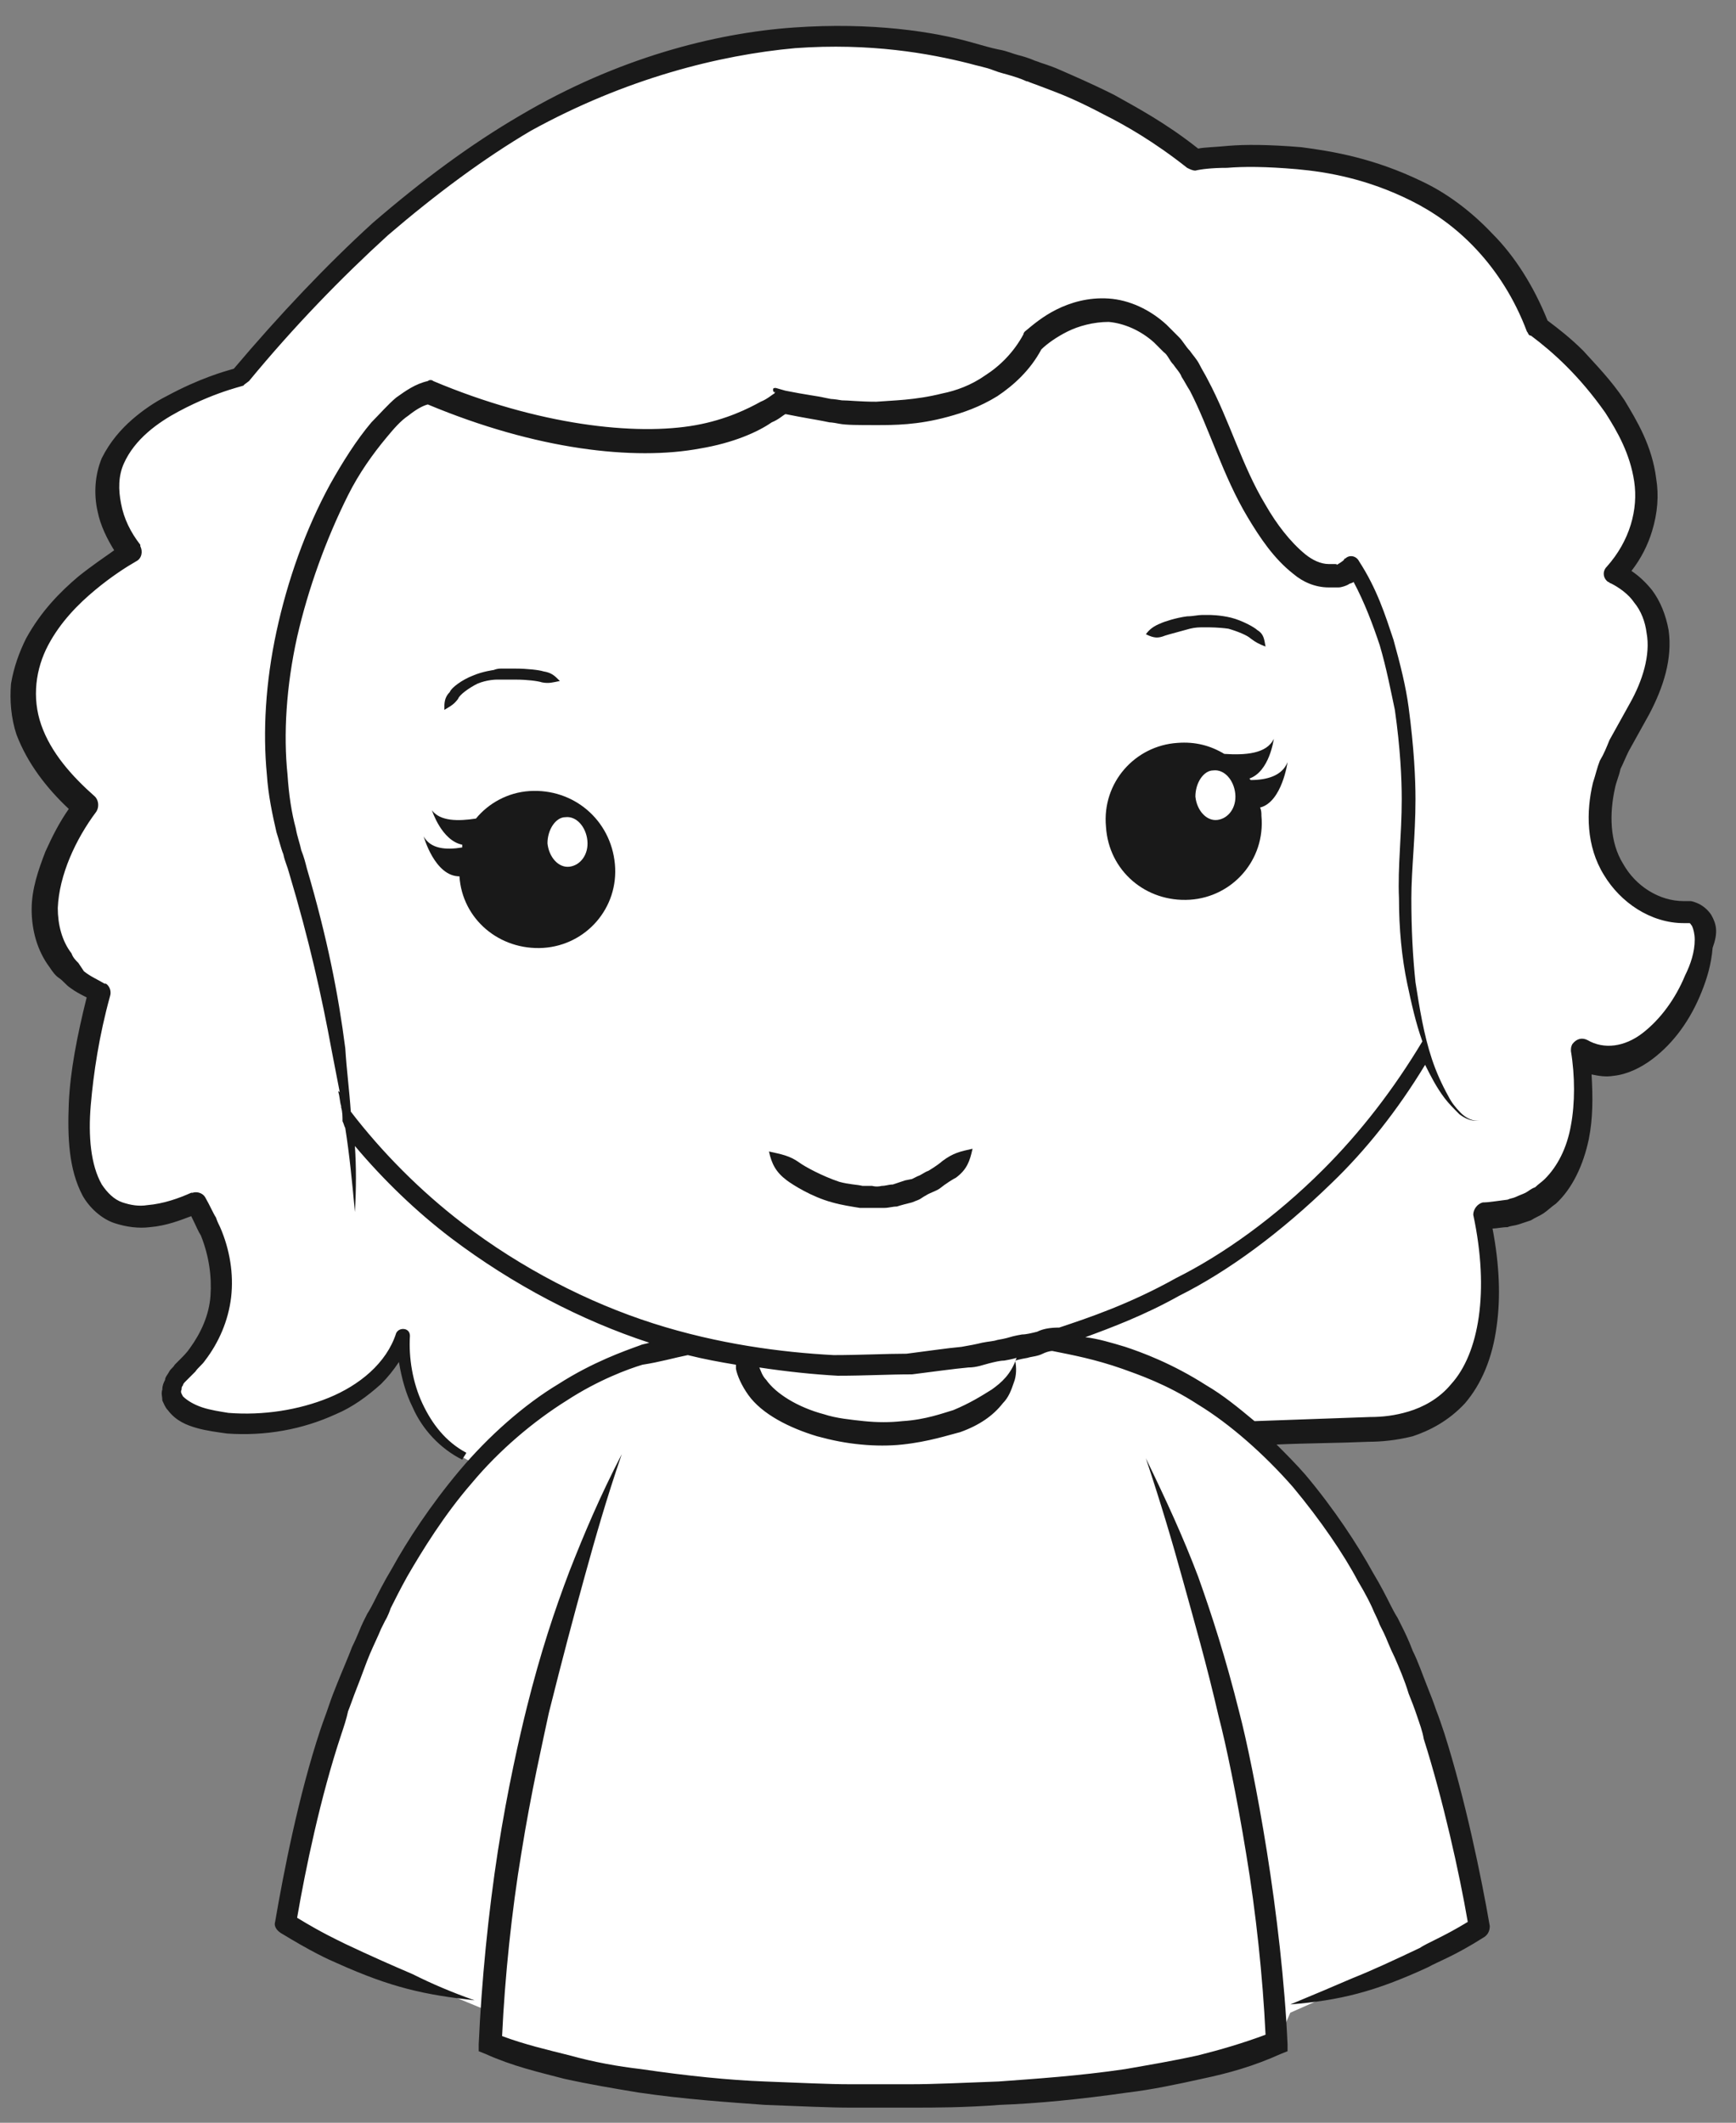 <?xml version="1.0" encoding="utf-8"?>
<!-- Generator: Adobe Illustrator 18.0.0, SVG Export Plug-In . SVG Version: 6.00 Build 0)  -->
<!DOCTYPE svg PUBLIC "-//W3C//DTD SVG 1.1//EN" "http://www.w3.org/Graphics/SVG/1.1/DTD/svg11.dtd">
<svg version="1.1" id="Layer_1" xmlns="http://www.w3.org/2000/svg" xmlns:xlink="http://www.w3.org/1999/xlink" x="0px" y="0px"
	 viewBox="0 0 126.2 154.3" enable-background="new 0 0 126.2 154.3" xml:space="preserve">
<rect x="0" y="0" width="126.2" height="154.3" fill="#808080" stroke="none"/>
<g>
	<path fill="#FFFFFF" d="M44.9,105.4c-15.9,6.2-15.5-8.2-15.5-8.2c-2.6,8.6-21.2,7.6-15.8,2.2c5.4-5.4,0.8-12,0.8-12
		c-13.3,5.9-7-15.2-7-15.2C-1,68.1,6.3,58.7,6.3,58.7C-5.6,48.4,9.5,40.3,9.5,40.3c-6.6-9.3,8-12.8,8-12.8
		c36.2-44.4,69.3-15.9,69.3-15.9s19-3.4,25,12.2c0,0,13,9.3,5.6,17.9c0,0,6.4,2.7,1.2,11c-5.2,8.3-0.4,13.7,3.9,13.6
		c4.4-0.1-1.3,13.4-7.4,10c0,0,2.4,11.6-7.1,11.8c0,0,3.8,15.6-8.4,15.6L44.9,105.4z"/>
</g>
<g>
	<path fill="#FFFFFF" d="M92.8,148.6c0,0-7.6,3.7-27.7,3.7l-1.6,0c-20.1,0-27.7-3.7-27.7-3.7l0-2.3l-15-6.2c8-48,36-42.4,36-42.4h15
		c0,0,28-5.6,36,42.4l-14,6.2L92.8,148.6z"/>
</g>
<g>
	<ellipse fill="#FFFFFF" cx="64" cy="98.7" rx="9.8" ry="5.5"/>
</g>
<path fill="#FFFFFF" d="M17,58.4c2.2,24.4,24.9,42.3,50.6,40c25.7-2.4,44.8-24.1,42.5-48.5c-2.2-24.4-24.9-42.3-50.6-40
	C33.8,12.2,14.8,33.9,17,58.4z"/>
<path fill="#FFFFFF" d="M108,81.3c-2,0.9-6.6-6.3-5.6-19.8c1-13.4-3.8-20.4-3.8-20.4s-4.5,4.8-10-9.9C83,16.5,75,24.7,75,24.7
	c-4.3,8.1-18.1,4.4-18.1,4.4c-9,6.9-25.8-0.7-25.8-0.7c-4.7,0.9-14.5,18.4-9.9,33.3c4.6,15,4.5,26.4,4.5,26.4L13,70.6l-1.5-20.7
	L17,34.2l8.2-11.7L41.8,9.6l13.3-2.9l15.5,1c0,0,33.9,6.2,40.2,30.8l2.5,19.5L108,81.3z"/>
<g>
	<path fill="#191919" d="M92.1,134.6c-0.7-4.4-1.5-8.2-2-10.1c-1-4-2-7.1-3-9.9c-1.1-2.9-2.3-5.5-3.8-8.6c1.1,3.3,1.9,6,2.7,8.9
		c0.8,2.9,1.7,6,2.6,9.9c0.5,1.9,1.3,5.7,2,10c0.7,4.2,1.2,8.9,1.4,13.1c-1.6,0.6-3.3,1.1-4.9,1.5c-1.8,0.4-3.6,0.7-5.3,1
		c-3.4,0.5-6.5,0.7-9.2,0.9c-2.6,0.1-4.8,0.2-6.3,0.2c-1.5,0-2.3,0-2.3,0s-0.8,0-2.3,0c-1.4,0-3.5-0.1-6.1-0.2
		c-2.6-0.1-5.6-0.4-9-0.9c-1.7-0.2-3.4-0.5-5.2-1c-1.6-0.4-3.3-0.8-4.9-1.4c0.2-4.3,0.7-9.1,1.4-13.3c0.7-4.4,1.6-8.3,2-10.2
		c1-4,1.8-7,2.6-9.9c0.8-2.9,1.6-5.7,2.7-8.9c-1.6,3.1-2.7,5.7-3.8,8.5c-1.1,2.9-2.1,5.9-3.1,9.9c-0.5,2-1.4,5.9-2.1,10.4
		c-0.7,4.5-1.2,9.6-1.4,14.1l0,0.5l0.5,0.2c2,0.9,3.8,1.3,5.7,1.8c1.8,0.4,3.6,0.7,5.4,1c3.4,0.5,6.5,0.7,9.2,0.9
		c2.6,0.1,4.7,0.2,6.2,0.2c1.5,0,2.3,0,2.3,0s0.8,0,2.3,0c1.5,0,3.7,0,6.3-0.2c2.7-0.1,5.8-0.4,9.3-0.9c1.7-0.2,3.6-0.6,5.4-1
		c1.9-0.4,3.7-0.9,5.7-1.8l0.5-0.2l0-0.5C93.4,144.1,92.8,139,92.1,134.6z"/>
	<path fill="#191919" d="M67.5,85.1c-0.3,0.1-0.5,0.3-0.8,0.4l-0.4,0.2l-0.5,0.1c-0.3,0.1-0.6,0.2-0.9,0.3c-0.3,0-0.5,0.1-0.8,0.1
		c-0.4,0.1-0.7,0-0.7,0c0,0-0.3,0-0.7,0c-0.4-0.1-1-0.1-1.7-0.3c-1.2-0.4-2.5-1.1-2.9-1.4c-0.7-0.5-1.3-0.6-2.2-0.8
		c0.2,0.9,0.5,1.5,1.3,2.1c0.4,0.3,1.8,1.2,3.3,1.6c0.7,0.2,1.4,0.3,2,0.4c0.5,0,0.9,0,0.9,0c0,0,0.4,0,0.9,0c0.3,0,0.6-0.1,0.9-0.1
		c0.3-0.1,0.7-0.2,1.1-0.3l0.5-0.2c0.2-0.1,0.3-0.2,0.5-0.3c0.3-0.2,0.7-0.3,1-0.5c0.5-0.4,1-0.7,1.2-0.8c0.8-0.6,1-1.2,1.2-2.1
		c-0.9,0.2-1.4,0.3-2.2,0.9C68.4,84.5,68,84.8,67.5,85.1z"/>
	<path fill="#191919" d="M84.7,46.2c0.3-0.1,1.1-0.3,1.8-0.5c0.4-0.1,0.7-0.1,1-0.1c0.3,0,0.4,0,0.4,0s0.7,0,1.4,0.1
		c0.7,0.2,1.4,0.5,1.6,0.7c0.4,0.3,0.6,0.4,1.1,0.6c-0.1-0.5-0.1-0.9-0.6-1.2c-0.2-0.2-1.1-0.7-1.9-0.9c-0.8-0.2-1.6-0.2-1.6-0.2
		s-0.2,0-0.5,0c-0.3,0-0.7,0.1-1.1,0.1c-0.8,0.1-1.7,0.4-1.9,0.5c-0.5,0.2-0.8,0.4-1.1,0.8C83.9,46.4,84.2,46.4,84.7,46.2z"/>
	<path fill="#191919" d="M34.7,49.7c0.7-0.3,1.4-0.3,1.4-0.3s0.2,0,0.4,0c0.3,0,0.6,0,1,0c0.8,0,1.6,0.1,1.9,0.2
		c0.5,0.1,0.8,0,1.3-0.1c-0.4-0.4-0.6-0.6-1.2-0.7c-0.3-0.1-1.2-0.2-2-0.2c-0.4,0-0.8,0-1.1,0c-0.3,0-0.5,0.1-0.5,0.1
		s-0.8,0.1-1.5,0.4c-0.8,0.3-1.6,0.9-1.7,1.2c-0.4,0.4-0.4,0.8-0.4,1.3c0.5-0.3,0.7-0.4,1-0.8C33.4,50.5,34.1,50,34.7,49.7z"/>
	<path fill="#191919" d="M86.5,65.4c3.1-0.2,5.5-2.9,5.2-6.1c0-0.2,0-0.4-0.1-0.6c1.6-0.4,2-3.3,2-3.3c-0.4,1-1.5,1.3-2.7,1.3
		c0,0,0-0.1-0.1-0.1c1.5-0.5,1.8-2.9,1.8-2.9c-0.5,1.1-2.1,1.2-3.6,1.1c-1-0.6-2.1-0.9-3.4-0.8c-3.1,0.2-5.5,2.9-5.2,6.1
		C80.6,63.3,83.3,65.6,86.5,65.4z"/>
	<path fill="#191919" d="M38.5,57.5c-1.6,0.1-3,0.9-3.9,2c-1.3,0.2-2.6,0.2-3.2-0.6c0,0,0.7,2.2,2.2,2.5c0,0.1,0,0.1,0,0.2
		c-1.2,0.2-2.3,0.1-2.8-0.8c0,0,0.8,2.9,2.6,2.9c0.2,3.1,2.9,5.4,6.1,5.2c3.1-0.2,5.5-2.9,5.2-6.1S41.7,57.3,38.5,57.5z"/>
	<path fill="#191919" d="M124.4,66.5c-0.2-0.3-0.5-0.6-0.9-0.8c-0.2-0.1-0.5-0.2-0.6-0.2l-0.5,0c-1.8,0-3.5-1.1-4.4-2.7
		c-1-1.6-1-3.7-0.6-5.5c0.1-0.5,0.3-0.9,0.4-1.4c0.2-0.4,0.4-0.9,0.6-1.3c0.5-0.9,1-1.8,1.5-2.7c1-1.9,1.7-4,1.4-6.1
		c-0.2-1.1-0.6-2.1-1.2-2.9c-0.4-0.5-0.9-1-1.5-1.4c0.7-0.9,1.2-1.9,1.5-2.9c0.4-1.3,0.5-2.6,0.3-3.8c-0.3-2.4-1.4-4.2-2.3-5.7
		c-1-1.5-2.1-2.6-3-3.6c-0.9-0.9-1.8-1.6-2.6-2.2c-1-2.5-2.4-4.7-4-6.3c-1.6-1.7-3.4-3-5.1-3.8c-3.5-1.7-6.5-2.2-8.8-2.5
		c-2.4-0.2-4.1-0.2-5.3-0.1c-1,0.1-1.7,0.1-2.2,0.2c-2.4-1.9-4.5-3-6.1-3.9C79.2,6,78,5.5,77.1,5.1c-0.9-0.4-1.4-0.5-1.6-0.6
		c-0.3-0.1-0.3-0.1-0.3-0.1S74.8,4.2,74,4c-0.4-0.1-0.8-0.3-1.4-0.4c-0.5-0.1-1.2-0.3-1.9-0.5C67.9,2.3,63.4,1.6,57.7,2
		C52,2.4,44.9,4.2,37.8,8.4c-3.6,2.1-7.1,4.7-10.7,7.8c-3.4,3.1-6.8,6.7-10.1,10.6c-0.7,0.2-2.5,0.7-4.9,2c-0.8,0.4-1.7,1-2.5,1.7
		c-0.8,0.7-1.6,1.6-2.2,2.8c-0.5,1.2-0.6,2.6-0.3,3.9c0.2,1,0.7,2,1.2,2.8c-0.7,0.5-1.6,1.1-2.6,1.9c-1.3,1.1-2.7,2.5-3.8,4.5
		c-0.5,1-0.9,2.1-1.1,3.3c-0.1,1.2,0,2.5,0.4,3.7c0.8,2.1,2.2,3.9,3.8,5.4c-0.7,1-1.2,2-1.7,3.1c-0.5,1.3-1,2.7-1,4.2
		c0,1.5,0.4,3,1.3,4.2c0.2,0.3,0.4,0.6,0.7,0.8c0.3,0.2,0.5,0.5,0.8,0.7c0.4,0.3,0.8,0.5,1.2,0.7c-0.7,2.8-1.2,5.4-1.3,7.7
		c-0.1,2.5,0,4.8,1,6.7c0.5,0.9,1.4,1.7,2.3,2c0.9,0.3,1.8,0.4,2.6,0.3c1.2-0.1,2.2-0.5,3-0.8c0.4,0.8,0.5,1.1,0.7,1.4
		c0.6,1.5,0.8,3,0.7,4.4c-0.1,1.4-0.7,2.7-1.5,3.8c-0.2,0.3-0.5,0.6-0.7,0.8l-0.4,0.4c-0.1,0.2-0.3,0.3-0.4,0.5
		c-0.1,0.2-0.3,0.4-0.3,0.6c-0.1,0.2-0.2,0.4-0.2,0.7c-0.1,0.3,0,0.5,0,0.8c0.1,0.2,0.2,0.5,0.4,0.7c0.6,0.8,1.4,1.1,2.1,1.3
		c0.7,0.2,1.5,0.3,2.2,0.4c2.8,0.2,5.5-0.3,7.9-1.4c1.2-0.5,2.3-1.3,3.3-2.2c0.5-0.5,0.9-1,1.3-1.6c0.2,1.2,0.5,2.3,1,3.3
		c0.7,1.6,2,3,3.6,3.8c0.1-0.2,0.2-0.3,0.3-0.5c-1.5-0.8-2.5-2.1-3.2-3.6c-0.7-1.5-1-3.3-0.9-4.9c0-0.3-0.2-0.5-0.5-0.5
		c-0.2,0-0.4,0.1-0.5,0.3c-0.7,2.2-2.7,3.8-4.9,4.7c-2.2,0.9-4.8,1.3-7.3,1.1c-0.6-0.1-1.3-0.2-1.9-0.4c-0.6-0.2-1.1-0.5-1.4-0.8
		c-0.1-0.2-0.2-0.3-0.1-0.5c0-0.1,0-0.2,0.1-0.3c0-0.1,0.1-0.2,0.2-0.3c0.1-0.1,0.2-0.2,0.3-0.3l0.4-0.4c0.2-0.3,0.5-0.5,0.7-0.8
		c1-1.3,1.7-2.9,1.9-4.6c0.2-1.7-0.1-3.5-0.8-5.1c-0.1-0.2-0.2-0.4-0.3-0.7c-0.2-0.3-0.4-0.8-0.8-1.5c-0.2-0.3-0.6-0.4-0.9-0.3
		l-0.1,0c-0.9,0.4-2,0.8-3.2,0.9c-0.6,0.1-1.2,0-1.8-0.2c-0.6-0.2-1.1-0.7-1.5-1.3c-0.8-1.4-1-3.5-0.8-5.8c0.2-2.3,0.6-5,1.4-7.9
		c0.1-0.3,0-0.7-0.3-0.9l-0.1,0c-0.5-0.3-1-0.5-1.5-0.9L5.7,70c-0.2-0.2-0.4-0.4-0.5-0.7c-0.7-0.9-1-2.1-1-3.3c0.1-2.4,1.3-5,2.8-7
		l0,0c0.2-0.3,0.2-0.8-0.1-1.1c-1.7-1.5-3.2-3.2-3.9-5.2c-0.7-2-0.4-4.1,0.5-5.8c0.9-1.7,2.2-3,3.4-4c1.2-1,2.3-1.7,3-2.1l0,0
		c0.4-0.2,0.5-0.7,0.3-1.1l0-0.1c-0.7-0.9-1.2-1.9-1.4-3c-0.2-1-0.2-2,0.2-2.9c0.8-1.8,2.5-3,4-3.8c3-1.6,5.1-1.9,4.7-1.9l0.4-0.3
		c3.3-4,6.7-7.5,10.1-10.6c3.5-3,7-5.6,10.4-7.6C45.5,5.7,52.3,4,57.8,3.5c5.5-0.4,9.8,0.4,12.6,1.1c0.7,0.2,1.3,0.3,1.8,0.5
		c0.5,0.2,1,0.3,1.3,0.4c0.7,0.2,1.1,0.4,1.1,0.4s0.1,0,0.3,0.1c0.3,0.1,0.8,0.3,1.6,0.6c0.8,0.3,2,0.8,3.7,1.7
		c1.6,0.8,3.7,2,6.1,3.9l0,0c0.2,0.1,0.4,0.2,0.6,0.2c0.4-0.1,1.2-0.2,2.3-0.2c1.2-0.1,2.8-0.1,5.1,0.1c2.2,0.2,5.1,0.7,8.3,2.3
		c1.6,0.8,3.2,1.9,4.7,3.5c1.5,1.6,2.8,3.6,3.7,6c0.1,0.1,0.1,0.3,0.3,0.3l0,0c1.6,1.2,3.5,2.9,5.4,5.6c0.9,1.4,1.8,3,2.1,5
		c0.3,2-0.3,4.3-2,6.2c-0.3,0.3-0.3,0.8,0.1,1.1c0.1,0,0.1,0.1,0.2,0.1l0,0c0.6,0.3,1.3,0.8,1.7,1.4c0.5,0.6,0.8,1.4,0.9,2.2
		c0.3,1.6-0.3,3.5-1.2,5.1c-0.5,0.9-1,1.8-1.5,2.7c-0.2,0.5-0.4,1-0.7,1.5c-0.2,0.5-0.3,1-0.5,1.6c-0.5,2.1-0.5,4.6,0.8,6.7
		c1.2,2,3.4,3.5,5.8,3.5l0.3,0c0.1,0,0.1,0,0.1,0c0,0,0,0,0,0c0.1,0,0.1,0.1,0.2,0.2c0.1,0.2,0.2,0.6,0.2,1c0,0.9-0.3,1.8-0.7,2.6
		c-0.7,1.7-1.8,3.2-3.1,4.2c-1.3,1-2.8,1.2-4,0.5c-0.4-0.2-0.8-0.1-1.1,0.3c-0.1,0.2-0.1,0.3-0.1,0.5l0,0c0.3,1.8,0.3,3.8,0,5.4
		c-0.3,1.7-1,3-1.9,3.9c-0.2,0.2-0.5,0.4-0.7,0.6c-0.3,0.1-0.5,0.3-0.7,0.4c-0.2,0.1-0.5,0.2-0.7,0.3c-0.2,0.1-0.4,0.1-0.6,0.2
		c-0.8,0.1-1.4,0.2-1.7,0.2l-0.1,0c-0.4,0.1-0.7,0.5-0.7,0.9l0,0c1.2,5.6,0.4,10.1-1.6,12.3c-0.9,1.1-2.1,1.7-3.1,2
		c-1,0.3-1.9,0.4-2.8,0.4c-2.9,0.1-5.7,0.2-8.4,0.3c-1.2-1-2.3-1.9-3.5-2.6c-2.5-1.6-4.7-2.4-5.9-2.8c-1-0.3-2-0.6-2.9-0.7
		c1.9-0.7,4.3-1.6,6.8-3c3.6-1.8,7.4-4.6,11.1-8.2c2.5-2.4,4.8-5.3,6.8-8.6c0.4,0.8,0.8,1.6,1.4,2.4c0.3,0.4,0.7,0.8,1.1,1.2
		c0.4,0.3,1,0.6,1.5,0.4c-0.5,0.2-1.1-0.2-1.4-0.5c-0.4-0.4-0.7-0.8-0.9-1.2c-0.5-0.9-0.9-1.8-1.2-2.7c-0.6-1.8-0.9-3.7-1.2-5.6
		c-0.2-1.9-0.3-3.9-0.3-6.1c0-2.1,0.3-4.5,0.3-7.2c0-1.5-0.1-3.7-0.5-6.7c-0.2-1.5-0.6-3.1-1.1-4.9c-0.6-1.8-1.2-3.7-2.5-5.7
		c-0.2-0.4-0.7-0.5-1-0.2c-0.1,0-0.1,0.1-0.1,0.1l0,0c-0.1,0.1-0.4,0.3-0.6,0.4C97.3,41,97.1,41,97,41c-0.1,0-0.3,0-0.4,0
		c-0.6,0-1.2-0.3-1.7-0.7c-1.1-0.9-2.1-2.2-2.9-3.6c-1.7-2.8-2.6-6.1-4.2-9.1c-0.2-0.4-0.4-0.7-0.6-1.1c-0.2-0.4-0.5-0.7-0.7-1
		c-0.3-0.3-0.5-0.7-0.8-1c-0.3-0.3-0.6-0.6-0.9-0.9c-1.2-1.1-2.7-1.8-4.2-1.9c-1.5-0.1-2.8,0.3-3.8,0.8c-1,0.5-1.7,1.1-2.3,1.6
		c0,0-0.1,0.1-0.1,0.2l0,0c-0.7,1.3-1.7,2.3-2.8,3c-1,0.7-2.1,1.1-3.1,1.3c-2,0.5-3.6,0.5-4.8,0.6c-1.2,0-2-0.1-2.5-0.1
		C60.6,29,60.4,29,60.4,29s0,0-0.5-0.1c-0.4-0.1-1.3-0.2-2.8-0.5l0,0l0,0l0,0l-0.7-0.2c-0.1,0-0.2,0-0.2,0.1s0,0.2,0.1,0.2
		c0,0,0,0,0.1,0l0,0l0,0l0,0l0,0l0,0c0,0,0,0,0,0c0,0-0.1,0-0.1,0.1c-0.2,0.1-0.5,0.4-1,0.6c-0.9,0.5-2.5,1.3-4.7,1.7
		c-4.4,0.8-11.5,0-19.1-3.2l0,0c-0.1-0.1-0.3-0.1-0.4,0c-0.9,0.2-1.6,0.7-2.3,1.2c-0.6,0.5-1.2,1.2-1.8,1.8c-1.1,1.3-2.1,2.9-3,4.5
		c-1.8,3.3-3.1,7-3.9,10.7c-0.8,3.7-1,7.3-0.7,10.4c0.1,1.5,0.4,2.9,0.7,4.2c0.2,0.6,0.3,1.1,0.5,1.6c0.1,0.5,0.3,0.9,0.4,1.3
		c1.5,5,2.4,9.1,3.1,12.9c0.2,1,0.4,2.1,0.6,3.1c0,0-0.1-0.1-0.1-0.1c0,0,0,0.1,0,0.1c0.1,0.3,0.1,0.7,0.2,1c0,0,0,0.1,0,0.1
		c0.1,0.3,0.1,0.7,0.1,1c0.1,0.2,0.1,0.3,0.2,0.5c0.3,1.9,0.5,3.9,0.7,6.1c0.1-1.7,0.1-3.3,0-4.8c2.1,2.5,4.5,4.8,7,6.7
		c4.5,3.4,9.5,6,14.4,7.6c-0.3,0.1-0.5,0.1-0.7,0.2c-1.1,0.4-3.4,1.2-5.9,2.8c-2.5,1.5-5.1,3.8-7.2,6.3c-2.1,2.5-3.8,5.1-4.9,7.1
		c-0.6,1-1,1.8-1.3,2.4c-0.3,0.6-0.5,0.9-0.5,0.9s-0.1,0.2-0.3,0.6c-0.2,0.4-0.4,1-0.8,1.8c-0.3,0.8-0.7,1.7-1.1,2.7
		c-0.2,0.5-0.4,1-0.6,1.6c-0.2,0.6-0.4,1.1-0.6,1.7c-1.6,4.8-2.7,10.5-3.3,14l0,0c-0.1,0.3,0.1,0.6,0.4,0.8c2.3,1.4,3.4,1.9,4.1,2.2
		c4,1.8,6.4,2.3,10,2.7c-1.7-0.6-3.1-1.2-4.5-1.9c-1.4-0.6-3-1.3-4.9-2.2c-0.6-0.3-1.7-0.8-3.5-1.9c0.6-3.5,1.7-8.8,3.2-13.3
		c0.2-0.6,0.4-1.2,0.5-1.7c0.2-0.5,0.4-1.1,0.6-1.6c0.4-1,0.7-1.9,1-2.6c0.3-0.7,0.6-1.3,0.8-1.8c0.2-0.4,0.3-0.6,0.3-0.6
		s0.2-0.3,0.4-0.9c0.3-0.6,0.7-1.4,1.2-2.3c1.1-1.9,2.7-4.5,4.7-6.8c2-2.4,4.5-4.5,6.9-6c2.3-1.5,4.5-2.3,5.5-2.6
		C48,99,49,98.7,50,98.5c1.2,0.3,2.3,0.5,3.5,0.7c0,0.1,0,0.2,0,0.3c0.1,0.5,0.4,1.2,0.9,1.9c1,1.4,3,2.4,5,3
		c1.1,0.3,2.1,0.5,3.2,0.6c1,0.1,2.1,0.1,3,0c1.9-0.2,3.4-0.7,4.2-0.9c1.4-0.5,2.4-1.2,3.1-2.1c0.4-0.4,0.6-0.9,0.8-1.5
		c0.2-0.5,0.2-1.1,0.1-1.6c0,0,0.3-0.1,0.9-0.2c0.3-0.1,0.7-0.1,1.1-0.3c0.2-0.1,0.5-0.2,0.7-0.2c0,0,0,0,0,0
		c1.5,0.3,3.1,0.6,5.1,1.3c1.1,0.4,3.2,1.1,5.5,2.6c2.3,1.4,4.8,3.6,6.9,6c2,2.4,3.7,4.9,4.7,6.8c0.6,1,1,1.8,1.2,2.3
		c0.3,0.6,0.4,0.9,0.4,0.9s0.1,0.2,0.3,0.6c0.2,0.4,0.4,1,0.8,1.8c0.3,0.7,0.7,1.6,1,2.6c0.2,0.5,0.4,1,0.6,1.6
		c0.2,0.6,0.4,1.1,0.5,1.7c1.4,4.4,2.6,9.8,3.2,13.3c-1.8,1.1-2.9,1.5-3.5,1.9c-1.9,0.9-3.4,1.6-4.9,2.2c-1.4,0.6-2.8,1.2-4.5,1.9
		c3.6-0.3,6.1-0.9,10-2.7c0.7-0.4,1.9-0.8,4.1-2.2c0.3-0.2,0.4-0.5,0.4-0.8l0,0c-0.6-3.5-1.8-9.3-3.3-14c-0.2-0.6-0.4-1.2-0.6-1.7
		c-0.2-0.6-0.4-1.1-0.6-1.6c-0.4-1-0.7-1.9-1.1-2.7c-0.3-0.8-0.6-1.4-0.8-1.8c-0.2-0.4-0.3-0.6-0.3-0.6s-0.2-0.3-0.5-0.9
		c-0.3-0.6-0.7-1.4-1.3-2.4c-1.1-2-2.8-4.6-4.9-7.1c-0.7-0.8-1.4-1.5-2.1-2.2c2.2-0.1,4.4-0.1,6.7-0.2c0.9,0,2-0.1,3.2-0.4
		c1.2-0.4,2.6-1.1,3.8-2.4c1.2-1.4,2-3.3,2.3-5.6c0.3-2.1,0.2-4.5-0.3-7.1c0.3,0,0.7-0.1,1.1-0.1c0.2-0.1,0.5-0.1,0.8-0.2
		c0.3-0.1,0.6-0.2,0.9-0.3c0.3-0.2,0.6-0.3,0.9-0.5c0.3-0.2,0.6-0.5,0.9-0.7c1.2-1.1,2-2.8,2.4-4.7c0.3-1.5,0.3-3,0.2-4.7
		c0.5,0.1,1,0.2,1.6,0.1c1-0.1,2-0.6,2.8-1.2c1.6-1.2,2.8-2.9,3.6-4.9c0.4-1,0.7-2,0.8-3.2C124.9,67.8,124.8,67.2,124.4,66.5z
		 M57.4,29.7c-0.6,0.1-0.1,0-0.7,0.1h0C56.6,29.9,56.5,29.9,57.4,29.7z M72.1,101c-0.8,0.5-1.6,1-2.8,1.5c-0.7,0.2-2,0.7-3.7,0.8
		c-0.9,0.1-1.8,0.1-2.8,0c-0.9-0.1-2-0.2-2.9-0.5c-1.9-0.5-3.5-1.5-4.2-2.5c-0.3-0.3-0.4-0.7-0.5-0.9c2,0.3,3.9,0.5,5.7,0.6
		c2,0,3.7-0.1,5.4-0.1c1.6-0.2,3-0.4,4.1-0.5c0.6,0,1.1-0.2,1.5-0.3c0.4-0.1,0.8-0.2,1.1-0.2c0.6-0.1,0.9-0.2,0.9-0.2
		C73.5,99.9,72.8,100.5,72.1,101z M75.4,96.8c-0.4,0.1-0.8,0.2-1.1,0.2c-0.6,0.1-0.9,0.2-0.9,0.2s-0.3,0.1-0.9,0.2
		c-0.3,0.1-0.6,0.1-1.1,0.2c-0.4,0.1-0.9,0.2-1.5,0.3c-1.1,0.1-2.4,0.3-4,0.5c-1.5,0-3.4,0.1-5.3,0.1c-3.8-0.2-8.4-0.8-13.1-2.3
		c-4.7-1.5-9.6-4-13.9-7.3c-3-2.3-5.8-5.1-8.1-8.1c-0.1-1.5-0.3-3-0.4-4.6c-0.5-3.9-1.3-8-2.8-13.1c-0.1-0.4-0.2-0.8-0.4-1.3
		c-0.1-0.5-0.3-1-0.4-1.6c-0.3-1.1-0.5-2.4-0.6-3.9c-0.3-2.9-0.1-6.4,0.7-10c0.8-3.5,2.1-7.1,3.7-10.3c0.8-1.6,1.8-3,2.8-4.2
		c0.5-0.6,1-1.2,1.6-1.6c0.5-0.4,1-0.7,1.4-0.8c7.9,3.3,15,4.1,19.8,3.2c2.4-0.4,4.2-1.2,5.2-1.9c0.5-0.2,0.8-0.5,1-0.6
		c1.5,0.3,2.2,0.4,2.7,0.5c0.5,0.1,0.5,0.1,0.5,0.1s0.2,0,0.7,0.1c0.5,0.1,1.4,0.1,2.7,0.1c1.3,0,3,0,5.2-0.6
		c1.1-0.3,2.3-0.7,3.6-1.5c1.2-0.8,2.4-1.9,3.2-3.4c0.4-0.4,1.1-0.9,1.9-1.3c0.8-0.4,1.9-0.7,3-0.7c1.1,0.1,2.3,0.6,3.3,1.5
		c0.2,0.2,0.5,0.5,0.7,0.7c0.3,0.2,0.4,0.6,0.7,0.9c0.2,0.3,0.5,0.6,0.6,0.9c0.2,0.3,0.4,0.7,0.6,1c1.4,2.7,2.4,6.2,4.2,9.2
		c0.9,1.5,1.9,3,3.3,4.1c0.7,0.6,1.6,1,2.6,1c0.2,0,0.5,0,0.7,0c0.2,0,0.5-0.1,0.7-0.2c0.1-0.1,0.3-0.1,0.4-0.2
		c0.8,1.5,1.4,3.1,1.9,4.6c0.5,1.7,0.8,3.3,1.1,4.7c0.4,2.8,0.5,5,0.5,6.5c0,2.6-0.3,4.9-0.2,7.2c0,2.2,0.2,4.3,0.6,6.2
		c0.3,1.4,0.6,2.8,1.1,4.2c-2.1,3.5-4.5,6.6-7.2,9.3c-3.5,3.5-7.3,6.2-10.7,7.9c-3.4,1.9-6.4,2.9-8.5,3.6
		C76.3,96.5,75.8,96.6,75.4,96.8z"/>
</g>
<path fill="#FFFFFF" d="M39.8,61.3c0.1,1,0.8,1.8,1.6,1.7c0.8-0.1,1.4-0.9,1.3-1.9c-0.1-1-0.8-1.8-1.6-1.7
	C40.4,59.4,39.8,60.3,39.8,61.3z"/>
<path fill="#FFFFFF" d="M86.9,57.9c0.1,1,0.8,1.8,1.6,1.7c0.8-0.1,1.4-0.9,1.3-1.9c-0.1-1-0.8-1.8-1.6-1.7
	C87.5,56,86.9,56.9,86.9,57.9z"/>
</svg>

